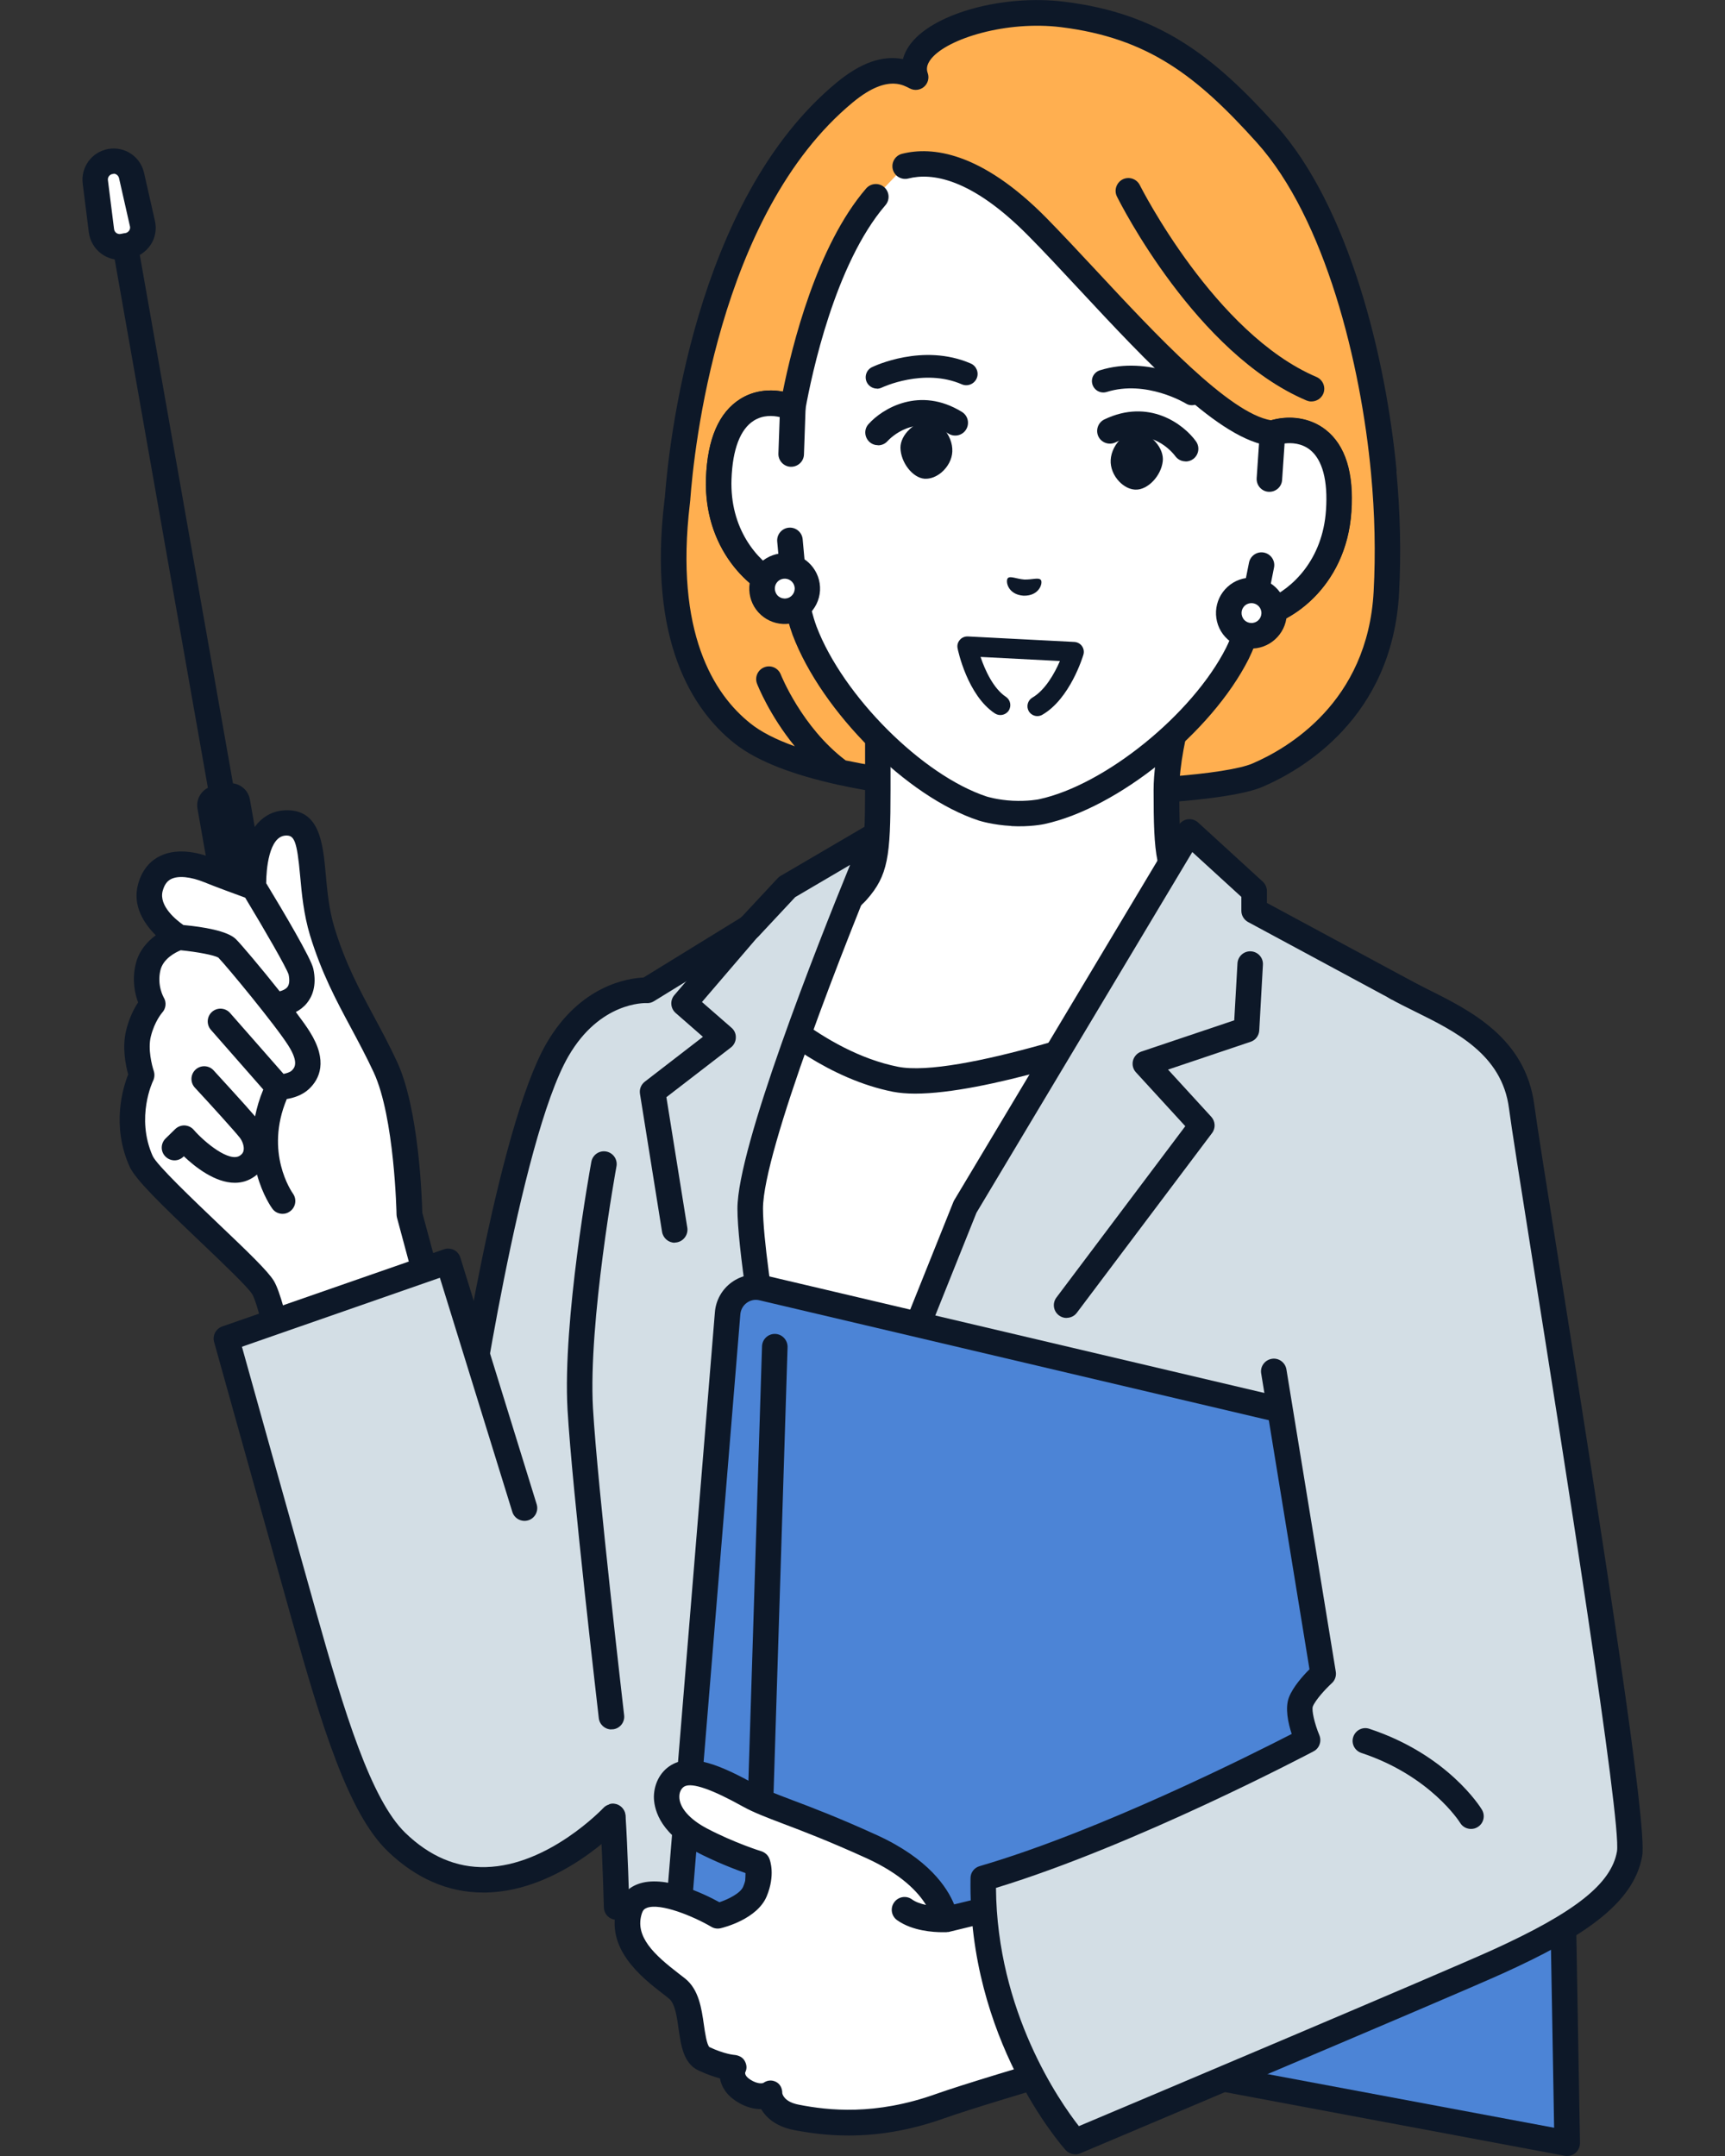 <?xml version="1.0" encoding="UTF-8"?>
<svg id="_レイヤー_4" data-name="レイヤー_4" xmlns="http://www.w3.org/2000/svg" xmlns:xlink="http://www.w3.org/1999/xlink" viewBox="0 0 160 200">
  <rect x="0" y="0" width="160" height="200" fill="#333333" stroke="none"/>
  <defs>
    <style>
      .cls-1 {
        fill: #4c84d6;
      }

      .cls-2 {
        fill: #d3dee5;
      }

      .cls-3 {
        fill: #fff;
      }

      .cls-4 {
        fill: none;
      }

      .cls-5 {
        fill: #0d1828;
      }

      .cls-6 {
        fill: #ffaf50;
      }

      .cls-7 {
        clip-path: url(#clippath);
      }
    </style>
    <clipPath id="clippath">
      <rect class="cls-4" width="160" height="200"/>
    </clipPath>
  </defs>
  <g class="cls-7">
    <g id="_レイヤー_1-2">
      <g id="woman">
        <g>
          <g>
            <g>
              <path class="cls-6" d="M128.36,43.8c-1.06-11.38-4.65-24.44-10.9-31.39-5.88-6.54-10.69-10.07-18.89-11.08-6.68-.83-14.91,2.07-13.63,5.82-1.44-.77-3.43-1.19-6.59,1.42-11.89,9.82-14.95,30.08-15.51,37.64-.22,2.03-2.24,15.21,5.97,21.79,8.89,7.12,42.61,6.12,47.81,3.9,4.48-1.91,11.43-6.75,11.97-16.98.19-3.55.11-7.32-.24-11.11h0Z"/>
              <g>
                <path class="cls-3" d="M110.11,82.7c-1.69-1.9-1.93-3.26-1.93-9.41,0-4.75,2.63-12.13,2.63-12.13l-16.01,7.89-13.38-7.89v12.13c0,6.14-.25,7.51-1.93,9.41-1.69,1.9-17.15,14.22-17.15,14.22l21.57,15.72,8.34,1.46,30.26-19.4s-10.7-10.11-12.39-12h0Z"/>
                <path class="cls-5" d="M92.24,115.28c-.39,0-.77-.19-1-.54-.35-.55-.19-1.28.36-1.64l28.99-18.58c-2.79-2.65-9.97-9.47-11.36-11.04-2.02-2.27-2.23-4.07-2.23-10.19,0-3.1,1.04-7.19,1.83-9.84l-13.51,6.65c-.36.18-.78.16-1.12-.04l-11.6-6.84v10.07c0,6.13-.22,7.93-2.23,10.19-1.48,1.66-12.24,10.32-16.08,13.39l20.32,14.8c.53.38.64,1.13.26,1.65-.38.53-1.13.64-1.65.26l-21.57-15.72c-.3-.22-.48-.56-.49-.93s.16-.72.44-.95c4.28-3.41,15.67-12.59,17-14.09,1.35-1.52,1.64-2.43,1.64-8.62v-12.13c0-.42.23-.82.6-1.03s.82-.21,1.19,0l12.83,7.56,15.44-7.61c.43-.21.95-.14,1.31.18.36.32.49.83.33,1.28-.03.07-2.56,7.26-2.56,11.74,0,6.19.29,7.1,1.64,8.62,1.63,1.83,12.21,11.83,12.31,11.93.27.25.4.61.37.97s-.23.69-.54.89l-30.26,19.4c-.2.13-.42.19-.64.19h0Z"/>
              </g>
              <g>
                <path class="cls-3" d="M118.02,40.18c-5.46-.54-15.22-12.49-21.79-19.15-5.74-5.82-9.86-6.25-12.27-5.64l-2.73,2.86c-5.23,6.07-7.39,17.79-7.7,19.53v.06c-2.42-1.06-6.61-.67-6.87,6.55-.23,6.4,4.22,10.06,7.05,10.57.22,1.24.52,2.44.91,3.53,2.59,6.83,10.19,14.43,16.53,16.51,0,0,1.13.36,2.72.45s2.75-.16,2.75-.16c6.52-1.41,14.87-8.17,18.17-14.69.51-1.04.93-2.21,1.28-3.42,2.86-.21,7.67-3.39,8.11-9.77.49-7.21-3.63-8.03-6.15-7.23h0Z"/>
                <path class="cls-5" d="M93.81,76.62c-1.72-.09-2.96-.48-3.02-.5-6.65-2.18-14.56-10.07-17.27-17.21-.32-.89-.6-1.89-.83-2.99-3.3-1.06-7.44-5.1-7.21-11.57.13-3.63,1.2-6.1,3.18-7.34,1.14-.72,2.55-.95,3.95-.68.84-4.2,3.14-13.53,7.73-18.85.43-.49,1.17-.55,1.67-.12.49.43.55,1.17.12,1.67-4.69,5.45-6.85,15.75-7.42,18.9-.02.38-.23.73-.56.93-.33.21-.74.23-1.1.08-.41-.18-1.86-.71-3.14.09-1.26.79-1.97,2.66-2.07,5.42-.21,5.81,3.85,8.96,6.07,9.36.49.09.87.47.96.96.23,1.27.52,2.39.86,3.33,2.45,6.45,9.83,13.83,15.79,15.79,0,0,1.01.32,2.41.39,1.39.07,2.44-.13,2.45-.14,6.12-1.32,14.23-7.89,17.35-14.06.44-.89.84-1.97,1.2-3.21.14-.48.56-.82,1.05-.85,2.25-.16,6.62-2.87,7.01-8.67.19-2.75-.33-4.69-1.49-5.61-1.19-.93-2.68-.55-3.11-.42-.15.05-.32.07-.48.05-4.73-.47-11.44-7.68-17.93-14.65-1.64-1.76-3.18-3.42-4.59-4.84-5.32-5.39-8.99-5.87-11.14-5.32-.63.16-1.28-.22-1.44-.85-.16-.63.22-1.28.85-1.44,2.74-.7,7.3-.23,13.4,5.95,1.42,1.45,2.98,3.12,4.63,4.89,5.51,5.92,12.34,13.26,16.22,13.88,1.81-.5,3.68-.18,5.03.88,1.84,1.44,2.64,4.01,2.39,7.63-.44,6.45-4.98,10.04-8.38,10.75-.34,1.08-.72,2.04-1.13,2.88-3.45,6.84-12.14,13.85-18.98,15.32-.06.01-1.34.28-3.06.18h0Z"/>
              </g>
              <g>
                <path class="cls-3" d="M73.38,42.11l.15-4.27c-2.41-1.06-6.61-.67-6.87,6.55-.23,6.4,4.22,10.06,7.05,10.57l-.44-4.83.11-8.01h0Z"/>
                <path class="cls-5" d="M73.65,56.14s-.1,0-.14-.02c-3.38-.6-8.27-4.76-8.02-11.77.13-3.63,1.2-6.1,3.18-7.34,1.52-.96,3.53-1.05,5.34-.25.44.19.72.64.71,1.13l-.15,4.27c-.02.65-.57,1.16-1.23,1.14h-.02c-.64-.03-1.14-.58-1.12-1.22l.12-3.39c-.64-.15-1.56-.2-2.4.33-1.26.79-1.97,2.66-2.07,5.42-.17,4.61,2.36,7.54,4.51,8.76l-.27-2.96c-.06-.65.42-1.23,1.07-1.29.65-.06,1.23.42,1.29,1.07l.44,4.83c.03.37-.11.73-.38.98-.24.22-.55.33-.86.31h0Z"/>
              </g>
              <g>
                <path class="cls-3" d="M118.02,40.18l-.29,4.26-.72,7.98-.95,4.76c2.86-.21,7.67-3.39,8.11-9.77.49-7.21-3.63-8.03-6.15-7.23h0Z"/>
                <path class="cls-5" d="M116,58.36c-.32-.02-.61-.16-.83-.4-.24-.28-.34-.65-.27-1.01l.95-4.76c.13-.64.75-1.06,1.39-.93.64.13,1.06.75.93,1.39l-.58,2.92c2.27-.98,5.09-3.64,5.4-8.24.19-2.75-.33-4.69-1.49-5.61-.78-.61-1.7-.66-2.35-.58l-.23,3.38c-.04.65-.6,1.14-1.26,1.1-.65-.04-1.14-.61-1.1-1.26l.29-4.26c.03-.48.36-.9.82-1.05,1.9-.61,3.87-.3,5.29.81,1.84,1.44,2.64,4.01,2.39,7.63-.48,7-5.78,10.62-9.21,10.87-.05,0-.1,0-.15,0h0Z"/>
              </g>
              <path class="cls-5" d="M129.54,43.69c-.99-10.58-4.44-24.56-11.19-32.07-5.79-6.44-10.86-10.38-19.63-11.46-5.56-.69-11.91,1.01-14.16,3.78-.39.48-.66,1-.81,1.54-1.93-.37-3.93.35-6.15,2.18-13.25,10.95-15.59,33.89-15.93,38.44-.01.09-.02.19-.04.32-1.56,13.07,2.64,19.45,6.45,22.5,2.2,1.77,5.68,2.99,9.52,3.85.06.02.12.03.18.04,1.12.24,2.26.46,3.42.64.04-.81.08-1.56.12-2.37-1.01-.17-1.97-.35-2.88-.54-4.06-3.06-6-7.92-6.02-7.97-.24-.61-.92-.91-1.53-.67-.61.24-.91.92-.67,1.53.06.16,1.17,2.95,3.5,5.8-1.76-.63-3.17-1.35-4.15-2.15-3.34-2.67-7.01-8.38-5.58-20.37.02-.14.03-.27.04-.37,0-.01,0-.03,0-.04.32-4.33,2.55-26.46,15.08-36.81,1.74-1.44,2.98-1.77,3.86-1.73.65.03,1.1.28,1.41.44.43.23.95.17,1.32-.14.37-.32.51-.82.35-1.28-.11-.3-.16-.73.33-1.34,1.54-1.89,7.01-3.54,12.03-2.92,8.08,1,12.61,4.53,18.16,10.7,6.36,7.08,9.65,20.51,10.6,30.71.35,3.72.43,7.4.24,10.94-.55,10.31-8.05,14.59-11.25,15.96-1.15.49-3.99.94-7.79,1.22-.04.79-.08,1.59-.13,2.38,4.11-.3,7.35-.79,8.84-1.43,3.61-1.54,12.07-6.37,12.69-18.01.19-3.65.11-7.45-.25-11.28h0Z"/>
              <path class="cls-5" d="M121.58,37.24c-.13,0-.27-.04-.4-.09-10.24-4.35-17.29-18.33-17.58-18.92-.29-.58-.05-1.29.53-1.59.59-.29,1.3-.05,1.59.53.07.14,6.96,13.79,16.39,17.8.6.26.88.95.63,1.55-.2.47-.67.74-1.15.72h0Z"/>
              <g>
                <circle class="cls-3" cx="116.07" cy="56.87" r="2.1"/>
                <path class="cls-5" d="M115.9,60.15h0c-.88-.05-1.68-.43-2.27-1.08s-.88-1.5-.84-2.37c.05-.88.43-1.68,1.08-2.27.65-.59,1.49-.88,2.37-.84h0c1.81.1,3.2,1.65,3.11,3.46h0c-.1,1.81-1.65,3.2-3.45,3.11h0ZM116.12,55.95c-.24-.01-.48.07-.66.23-.18.17-.29.39-.3.64-.01.24.07.48.23.67.17.18.39.29.64.3h0c.51.03.94-.36.97-.87s-.36-.94-.87-.97h0ZM118.17,56.98h0Z"/>
              </g>
              <g>
                <circle class="cls-3" cx="72.78" cy="54.6" r="2.1"/>
                <path class="cls-5" d="M72.61,57.88h0c-.88-.05-1.68-.43-2.27-1.08-.59-.65-.88-1.5-.84-2.37.05-.88.43-1.68,1.08-2.27.65-.59,1.49-.88,2.37-.84h0c1.81.1,3.2,1.65,3.11,3.45h0c-.1,1.81-1.65,3.2-3.45,3.11h0ZM72.83,53.68c-.24-.01-.48.07-.66.23-.18.17-.29.39-.3.64-.01.24.07.48.23.67.17.18.39.29.64.3h0c.51.03.94-.36.97-.87.03-.51-.36-.94-.87-.97h0ZM74.88,54.71h0Z"/>
              </g>
              <path class="cls-5" d="M96.54,53.8c-.2-.26-.78-.02-1.53-.04-.75-.06-1.3-.36-1.53-.13-.23.24-.04,1.52,1.45,1.63,1.5.04,1.82-1.21,1.61-1.47h0Z"/>
              <path class="cls-5" d="M96.22,66.43c-.32,0-.63-.17-.8-.46-.25-.44-.1-1,.34-1.26,1.16-.67,2.05-2.22,2.55-3.39l-7.36-.38c.42,1.25,1.2,2.94,2.35,3.7.42.28.54.85.26,1.28-.28.42-.85.54-1.28.26-2.55-1.68-3.43-5.86-3.46-6.04-.06-.28.02-.57.21-.78.18-.22.46-.33.74-.32l9.89.51c.28.02.54.16.7.39.16.23.21.52.13.79-.05.17-1.24,4.1-3.82,5.58-.14.08-.3.12-.46.12h0Z"/>
              <path class="cls-5" d="M81.35,36.05c-.39,0-.77-.22-.95-.59-.25-.52-.04-1.15.48-1.4.19-.09,4.73-2.26,9.16-.34.53.23.78.85.55,1.38-.23.53-.85.78-1.38.55-3.53-1.53-7.37.28-7.41.3-.15.07-.3.11-.45.11h0Z"/>
              <path class="cls-5" d="M107.19,41.01c-.48-.54-1.09-.88-1.7-.92-.47-.03-.96.15-1.4.51-.62.51-1.03,1.3-1.07,2.07-.04.7.26,1.46.81,2.02.43.44.94.7,1.45.73h.05c1.12.04,2.37-1.27,2.52-2.63.07-.57-.18-1.24-.66-1.78h0Z"/>
              <path class="cls-5" d="M109.97,42.8c-.37,0-.73-.17-.96-.49-.22-.29-2.24-2.87-5.55-1.27-.59.28-1.3.03-1.58-.55-.28-.59-.03-1.3.55-1.58,4.15-1.99,7.37.45,8.5,2.03.38.53.26,1.27-.27,1.65-.21.15-.45.22-.69.22h0Z"/>
              <path class="cls-5" d="M110.54,37.59c-.19,0-.38-.05-.55-.16-.03-.02-3.66-2.22-7.34-1.07-.55.17-1.14-.13-1.32-.69s.13-1.14.69-1.32c4.61-1.44,8.9,1.18,9.08,1.3.49.31.64.96.34,1.45-.2.32-.54.49-.89.49h0Z"/>
              <path class="cls-5" d="M81.44,41.3c-.28,0-.57-.1-.79-.3-.48-.44-.53-1.18-.09-1.66,1.29-1.45,4.75-3.54,8.66-1.13.56.34.73,1.07.39,1.63-.34.56-1.07.73-1.63.39-3.13-1.93-5.41.42-5.66.69-.23.26-.55.39-.88.39h0Z"/>
              <path class="cls-5" d="M84.35,39.83c.53-.49,1.18-.76,1.78-.74.47.01.94.25,1.35.65.56.57.89,1.4.85,2.16-.03.7-.41,1.42-1.01,1.93-.47.39-1.01.6-1.51.58-.02,0-.03,0-.05,0-1.11-.08-2.22-1.51-2.24-2.88,0-.58.31-1.21.84-1.7h0Z"/>
            </g>
            <g>
              <path class="cls-3" d="M69.43,92.07s6.06,6.56,13.64,8.05c6.91,1.36,27.63-6.62,27.63-6.62l-28.1,58.17h-13.17l-6.85-43.6,6.84-16h0Z"/>
              <path class="cls-5" d="M82.61,152.85h-13.17c-.58,0-1.08-.42-1.17-1l-6.85-43.6c-.03-.22,0-.44.08-.65l6.84-16c.16-.37.49-.63.89-.7s.8.07,1.07.36c.09.09,5.93,6.3,13,7.7,5.39,1.06,21.3-4.38,26.98-6.57.45-.17.97-.06,1.3.3s.41.88.19,1.32l-28.1,58.17c-.2.41-.61.67-1.06.67h0ZM70.45,150.48h11.41l26.5-54.86c-5.34,1.92-17.02,5.83-23.48,5.83-.76,0-1.45-.06-2.04-.17-5.86-1.16-10.78-5.11-13.01-7.16l-6.03,14.09,6.64,42.26h0Z"/>
            </g>
            <g>
              <path class="cls-2" d="M116.32,84.49v-1.81l-6-5.49-20.82,34.79-14.25,35.55s-5.68-28.5-5.68-35.4,11.7-34.69,11.7-34.69l-8.28,4.85-3.51,3.77-9.47,5.82s-4.96-.28-8.32,5.51c-4.67,8.06-8.77,36.19-8.77,36.19,0,0-9.7,14.49-6.66,27.22,3.04,12.73,20.56,7.71,20.56,7.71.19,2.81.35,8.41.35,8.41l74.04,14.45c-1.62-8.01-4.35-17.6-8.93-28.1-1.68-3.86,11.25-24.36,14.52-41.77,3.27-17.41-4.68-28.49-4.68-28.49l-15.82-8.53h0Z"/>
              <path class="cls-5" d="M131.22,192.56c-.55,0-1.04-.39-1.16-.95-1.89-9.34-4.87-18.71-8.85-27.86-.95-2.18.86-6.47,4.73-15.22,3.56-8.06,8-18.09,9.72-27.24,2.89-15.38-3.31-25.77-4.34-27.37l-15.56-8.39c-.38-.21-.62-.61-.62-1.04v-1.29l-4.55-4.16-20.02,33.46-14.21,35.46c-.19.49-.68.79-1.21.74-.52-.05-.95-.43-1.05-.95-.23-1.17-5.7-28.69-5.7-35.63,0-5.68,7.34-24.28,10.45-31.89l-5.09,2.99-3.4,3.64c-.07.08-.16.14-.24.2l-9.47,5.82c-.21.13-.44.19-.69.17-.17,0-4.31-.12-7.23,4.92-4.51,7.77-8.58,35.49-8.62,35.77-.03.17-.09.34-.19.49-.09.14-9.37,14.22-6.49,26.29.65,2.73,2.09,4.76,4.29,6.04,5.7,3.34,14.71.83,14.8.8.34-.1.71-.04,1,.17s.48.53.5.89c.19,2.8.35,8.23.35,8.46.02.65-.5,1.2-1.15,1.21h-.03c-.64,0-1.16-.51-1.18-1.15,0-.05-.11-4.07-.27-6.96-2.99.63-10.04,1.65-15.21-1.37-2.78-1.62-4.6-4.16-5.4-7.54-2.95-12.36,5.39-25.94,6.68-27.93.45-3.04,4.33-28.52,8.88-36.36,3.15-5.43,7.63-6.04,9-6.1l9.05-5.57,3.4-3.65c.08-.08.17-.16.27-.21l8.28-4.85c.44-.26.99-.21,1.38.13s.51.88.31,1.35c-4.02,9.54-11.61,28.96-11.61,34.23s3.35,23.19,4.89,31.23l12.76-31.82c.02-.06.05-.11.08-.17l20.82-34.79c.18-.3.49-.51.84-.56.35-.05.71.06.97.3l6,5.49c.24.22.38.54.38.87v1.1l15.19,8.19c.16.08.29.21.4.35.34.47,8.21,11.7,4.88,29.4-1.77,9.42-6.26,19.59-9.88,27.76-2.48,5.62-5.3,11.99-4.72,13.31,4.05,9.3,7.08,18.83,9,28.34.13.64-.28,1.26-.93,1.39-.08.02-.16.02-.24.02h0Z"/>
            </g>
            <path class="cls-5" d="M62.58,115.28c-.57,0-1.07-.42-1.17-1l-2.05-12.81c-.07-.43.1-.86.45-1.13l5.39-4.16-2.53-2.21c-.49-.43-.54-1.17-.12-1.66l6.03-7.05c.42-.5,1.17-.55,1.67-.13.5.43.55,1.17.13,1.67l-5.27,6.15,2.74,2.39c.27.23.42.57.4.93-.01.35-.18.69-.46.9l-5.98,4.61,1.94,12.11c.1.64-.34,1.25-.98,1.36-.06.01-.13.02-.19.02h0Z"/>
            <path class="cls-5" d="M98.93,122.26c-.25,0-.5-.08-.71-.24-.52-.39-.63-1.13-.23-1.66l11.95-15.89-4.58-5c-.27-.29-.37-.71-.27-1.09s.39-.7.77-.83l8.62-2.9.3-5.29c.04-.65.6-1.15,1.25-1.11.65.04,1.15.59,1.11,1.25l-.34,6.09c-.03.48-.34.9-.8,1.05l-7.66,2.58,4.01,4.38c.38.42.42,1.05.07,1.51l-12.54,16.67c-.23.31-.59.47-.95.47h0Z"/>
            <path class="cls-5" d="M56.71,160.43c-.59,0-1.1-.44-1.17-1.05-.02-.21-2.48-21.27-2.9-28.63-.47-8.23,2.1-22.38,2.21-22.98.12-.64.73-1.07,1.38-.95.64.12,1.07.73.95,1.38-.03.14-2.63,14.47-2.18,22.42.42,7.29,2.87,28.28,2.89,28.49.08.65-.39,1.24-1.04,1.31-.05,0-.09,0-.14,0h0Z"/>
            <g>
              <g>
                <path class="cls-1" d="M67.49,121.82l-5.01,61.11,7.56,1.78,75.32,14.11-1.09-62.02-73.56-17.32c-1.56-.37-3.09.74-3.22,2.34h0Z"/>
                <path class="cls-5" d="M145.36,200c-.07,0-.14,0-.22-.02l-75.32-14.11s-.04,0-.05-.01l-7.56-1.78c-.57-.13-.95-.67-.91-1.25l5.01-61.11h0c.09-1.11.66-2.12,1.56-2.77.9-.65,2.03-.88,3.12-.63l73.56,17.32c.53.12.9.59.91,1.13l1.09,62.02c0,.35-.15.69-.42.93-.22.18-.49.28-.76.28h0ZM70.28,183.55l73.87,13.83-1.05-59.65-72.66-17.11c-.42-.1-.84-.01-1.18.24s-.55.63-.59,1.05l-4.93,60.1,6.54,1.54h0Z"/>
              </g>
              <path class="cls-5" d="M70.14,181.5c-.08,0-.17,0-.26-.03l-3.7-.81c-.64-.14-1.04-.77-.9-1.41.14-.64.77-1.04,1.41-.9l2.3.51,1.69-53.97c.02-.65.56-1.17,1.22-1.15.65.02,1.16.57,1.15,1.22l-1.74,55.4c-.01.35-.18.68-.45.9-.21.16-.47.25-.73.25h0Z"/>
            </g>
            <g>
              <g>
                <path class="cls-3" d="M87.67,178.06s-.28-3.77-6.82-6.76-9.32-3.6-11.37-4.75c-2.69-1.5-5.13-2.58-6.51-1.89-1.53.77-2.11,3.82,2.06,6.01,2.67,1.4,5.24,2.19,5.24,2.19,0,0,.42,1-.25,2.59-.67,1.59-3.44,2.25-3.44,2.25,0,0-7-4.12-8.17-.61-1.16,3.51,2.59,5.91,4.4,7.36,1.8,1.45.85,5.74,2.5,6.51,1.65.77,2.71.83,2.71.83,0,0-.51,1.19.94,2.11,1.45.92,2.41.35,2.41.35,0,0,.09,1.67,2.49,2.14s7.12,1.18,13.34-1.04c4.68-1.67,24.15-7.26,24.15-7.26l-3.97-14.83-19.71,4.78h0Z"/>
                <path class="cls-5" d="M112.49,187.78c-.18-.63-.84-.99-1.46-.81-.8.23-19.56,5.62-24.22,7.28-5.63,2.01-9.96,1.53-12.72.99-1.3-.25-1.5-.91-1.53-1.06,0-.45-.19-.86-.59-1.06-.4-.2-.82-.15-1.18.11-.11.03-.53.11-1.19-.31-.47-.3-.5-.55-.48-.67.18-.35.15-.71-.04-1.06-.19-.36-.59-.54-.99-.57,0,0-.9-.07-2.28-.72-.25-.18-.43-1.41-.52-2.06-.22-1.54-.47-3.28-1.74-4.3-.19-.15-.4-.31-.62-.48-2.2-1.7-4.11-3.41-3.39-5.58.09-.27.22-.41.46-.5,1.25-.47,4.25.75,5.98,1.76.26.16.58.2.87.13.34-.08,3.38-.86,4.26-2.95.83-1.99.31-3.36.25-3.51-.13-.33-.41-.57-.74-.68-.02,0-2.51-.78-5.04-2.11-1.62-.85-2.58-1.95-2.57-2.96,0-.52.27-.84.49-.95.71-.36,2.53.27,5.4,1.87,1.01.56,2.15.99,3.72,1.59,1.78.67,4.22,1.6,7.74,3.2,3.29,1.5,4.82,3.18,5.53,4.34-.47-.1-.95-.26-1.31-.52-.53-.38-1.27-.25-1.65.29s-.25,1.27.29,1.65c1.41,1,3.38,1.11,4.18,1.11.17,0,.29,0,.34,0,.05,0,.1-.01.15-.02.02,0,.04,0,.07,0h.02s19.69-4.78,19.69-4.78c.63-.16,1.03-.79.87-1.43-.16-.64-.8-1.03-1.43-.87l-18.61,4.52c-.64-1.57-2.38-4.24-7.15-6.42-3.59-1.64-6.07-2.58-7.88-3.26-1.47-.56-2.54-.96-3.4-1.44-3.25-1.81-5.79-2.83-7.62-1.91-1.1.55-1.78,1.72-1.8,3.04,0,.91.35,3.24,3.84,5.07,1.91,1,3.76,1.7,4.73,2.04,0,.29-.07.72-.29,1.24-.25.6-1.34,1.15-2.2,1.44-1.44-.79-5.15-2.59-7.57-1.68-.91.34-1.56,1.03-1.87,1.97-1.31,3.95,2.27,6.71,4.19,8.2.21.16.41.31.58.46.55.44.73,1.69.88,2.79.23,1.58.46,3.22,1.86,3.87.79.37,1.46.59,1.98.73.12.71.54,1.5,1.54,2.14.88.56,1.67.72,2.28.71.47.8,1.39,1.62,3.03,1.94,1.36.26,3.05.51,5.07.51,2.49,0,5.47-.38,8.89-1.6,4.59-1.64,23.89-7.18,24.08-7.24.63-.18.99-.84.81-1.46h0Z"/>
              </g>
              <g>
                <path class="cls-2" d="M129.53,91.61l-11.38,35.59,4.58,28.05s-1.63,1.49-2.06,2.6c-.43,1.11.62,3.55.62,3.55,0,0-16.96,9-30.08,12.83-.25,14.62,8.52,24.42,8.52,24.42,0,0,34.21-14.42,39.21-16.7,7.27-3.3,11.55-6.2,12.22-10.01.67-3.81-9.18-63.01-10.01-69.32-.88-6.7-7.42-8.7-11.61-11.02h0Z"/>
                <path class="cls-5" d="M99.72,199.84c-.33,0-.65-.14-.88-.39-.37-.42-9.08-10.32-8.82-25.23,0-.52.35-.97.85-1.11,11.13-3.25,25.24-10.36,28.94-12.26-.33-1-.64-2.42-.25-3.41.37-.95,1.3-2,1.9-2.59l-4.48-27.44c-.11-.64.33-1.25.98-1.36.64-.11,1.25.33,1.36.98l4.58,28.05c.06.39-.07.79-.37,1.06-.59.54-1.53,1.57-1.76,2.16-.13.34.17,1.63.6,2.65.24.57.01,1.23-.53,1.51-.17.09-16.49,8.72-29.46,12.67.09,11.48,5.89,19.8,7.69,22.1,5.22-2.2,33.87-14.3,38.36-16.34,7.67-3.49,11.02-6.14,11.55-9.14.45-2.65-5.11-37.72-7.79-54.58-1.17-7.36-2.01-12.68-2.23-14.38-.65-4.97-4.95-7.1-8.74-8.97-.8-.4-1.56-.77-2.27-1.17-.57-.32-.78-1.04-.46-1.61.32-.57,1.04-.78,1.61-.46.67.37,1.4.73,2.18,1.12,4.1,2.03,9.21,4.57,10.03,10.79.22,1.67,1.1,7.25,2.23,14.32,4.38,27.6,8.27,52.6,7.78,55.36-.8,4.53-5.73,7.62-12.9,10.88-4.96,2.25-38.9,16.56-39.24,16.71-.15.06-.3.09-.46.09h0Z"/>
              </g>
              <path class="cls-5" d="M136.44,169.66c-.4,0-.79-.2-1.01-.57-.04-.07-2.77-4.37-9.16-6.48-.62-.21-.96-.87-.75-1.49.21-.62.87-.96,1.49-.75,7.28,2.4,10.32,7.29,10.44,7.5.34.56.16,1.29-.4,1.62-.19.12-.4.17-.61.17h0Z"/>
            </g>
          </g>
          <g>
            <g>
              <g>
                <rect class="cls-5" x="20.56" y="73.84" width="2.57" height="14" rx=".66" ry=".66" transform="translate(-13.71 5.02) rotate(-10)"/>
                <path class="cls-5" d="M22.33,89.04c-.37,0-.74-.11-1.05-.33-.4-.28-.67-.7-.76-1.19l-2.2-12.49c-.09-.48.02-.97.3-1.37s.7-.67,1.19-.76l1.24-.22c1-.18,1.96.49,2.13,1.49l2.2,12.49c.09.48-.02.97-.3,1.37-.28.4-.7.67-1.19.76l-1.24.22c-.11.02-.22.03-.32.03ZM22.24,86.68h0ZM20.74,75.13l2.02,11.46.2-.04-2.02-11.46-.2.03h0Z"/>
              </g>
              <g>
                <path class="cls-3" d="M11.4,22.89l.44-.08c.96-.17,1.59-1.11,1.37-2.06l-1.01-4.46c-.2-.89-1.07-1.46-1.96-1.3h0c-.9.16-1.51.99-1.4,1.9l.57,4.53c.12.97,1.03,1.64,1.99,1.47Z"/>
                <path class="cls-5" d="M11.11,24.1c-.62,0-1.22-.2-1.72-.57-.63-.47-1.05-1.19-1.15-1.97l-.57-4.53c-.19-1.53.85-2.94,2.37-3.21,1.52-.27,2.98.7,3.32,2.21l1.01,4.46c.18.77.03,1.59-.41,2.24s-1.13,1.11-1.91,1.25l-.44.08c-.17.03-.33.04-.5.04h0ZM10.53,16.14s-.06,0-.09,0c-.28.05-.47.3-.43.58l.57,4.53c.02.19.14.31.21.36s.21.13.4.09h0l.44-.08c.19-.03.3-.16.35-.23.05-.07.12-.22.07-.41l-1.01-4.46c-.06-.24-.27-.41-.51-.41Z"/>
              </g>
              <path class="cls-5" d="M20.63,75.13c-.56,0-1.06-.4-1.16-.98L10.46,23.06c-.11-.64.32-1.26.96-1.37s1.26.32,1.37.96l9.01,51.1c.11.64-.32,1.26-.96,1.37-.07.01-.14.02-.21.02h0Z"/>
            </g>
            <g>
              <path class="cls-3" d="M35.76,99c-2.07-4.45-4.28-7.4-5.86-12.57-1.54-5.02-.11-10.25-3.46-10.07-3.23.17-2.91,5.94-2.91,5.94,0,0-2.92-1.05-4.13-1.55-2.08-.86-4.72-1.07-5.45,1.57s2.66,4.63,2.66,4.63c0,0-2.39.7-2.88,2.78-.46,1.93.44,3.4.44,3.4,0,0-.89.96-1.33,2.73-.44,1.77.3,3.87.3,3.87,0,0-1.91,3.81-.06,7.98.86,1.93,10.23,9.95,11.31,11.72,1.08,1.78,3.01,12.51,3.01,12.51l14.37-5.23-3.78-14.05s-.16-9.22-2.23-13.67h0Z"/>
              <path class="cls-5" d="M42.92,126.41l-3.75-13.91c-.03-1.26-.31-9.64-2.34-14-.72-1.55-1.45-2.91-2.16-4.23-1.35-2.52-2.63-4.89-3.64-8.19-.52-1.7-.68-3.46-.82-5.02-.26-2.84-.55-6.07-3.83-5.89-.96.05-1.81.46-2.47,1.19-1.04,1.16-1.4,2.94-1.52,4.26-.89-.33-1.94-.72-2.54-.97-1.12-.46-3.25-1.1-5.01-.24-.7.34-1.61,1.07-2.03,2.6-.56,2.03.58,3.7,1.64,4.75-.78.57-1.58,1.44-1.87,2.7-.35,1.49-.06,2.76.23,3.53-.36.54-.82,1.41-1.11,2.59-.39,1.58-.04,3.28.19,4.09-.49,1.23-1.57,4.73.12,8.53.53,1.19,2.84,3.44,6.59,7.01,1.95,1.86,4.38,4.17,4.79,4.84.67,1.1,2.07,7.74,2.86,12.1.1.57.6.97,1.16.97.07,0,.14,0,.21-.02.64-.12,1.07-.73.95-1.37-.33-1.83-2.03-11.04-3.17-12.91-.54-.89-2.32-2.61-5.18-5.33-2.26-2.16-5.69-5.42-6.06-6.26-1.59-3.58.02-6.94.04-6.97.14-.29.16-.62.06-.92-.17-.5-.56-2.04-.27-3.19.35-1.42,1.05-2.21,1.05-2.21.36-.39.42-.97.14-1.42,0-.01-.64-1.1-.3-2.52.26-1.09,1.42-1.66,1.88-1.85,1.54.15,3.1.45,3.49.68.74.75,5.3,6.27,6.5,8.17,1.03,1.63.53,2.1.3,2.32-.15.14-.45.24-.75.3l-4.96-5.65c-.43-.49-1.18-.54-1.67-.11-.49.43-.54,1.18-.11,1.67l4.86,5.54c-.36.86-.6,1.69-.76,2.49-1.14-1.33-3.54-3.92-3.85-4.27-.44-.48-1.19-.51-1.67-.07-.48.44-.51,1.19-.07,1.67,1.45,1.56,3.75,4.1,4.19,4.67.21.28.4.75.34,1.13-.03.21-.13.36-.33.5-.97.69-3.28-1.21-4.3-2.38-.21-.25-.52-.39-.84-.41-.33-.01-.64.11-.88.34l-.89.87c-.47.46-.48,1.21-.02,1.67.46.47,1.21.48,1.67.02l.04-.04c1.06,1.01,2.91,2.46,4.73,2.46.63,0,1.26-.17,1.85-.6.07-.05.14-.11.21-.16.52,1.9,1.35,3.07,1.42,3.16.23.32.59.48.95.48.24,0,.48-.07.69-.23.53-.38.65-1.12.27-1.65-.11-.16-2.65-3.8-.57-8.77.62-.1,1.44-.35,2.06-.93.98-.92,1.78-2.59.08-5.3-.29-.47-.75-1.11-1.3-1.84.37-.19.73-.46,1.03-.83.46-.57.94-1.58.59-3.19-.21-.97-2.76-5.27-4.37-7.93,0-1.25.25-4.34,1.8-4.42.79-.04,1.05.42,1.35,3.75.15,1.67.33,3.56.91,5.49,1.08,3.52,2.41,6,3.81,8.61.69,1.29,1.41,2.63,2.1,4.11,1.94,4.17,2.12,13.1,2.12,13.19,0,.1.02.19.04.29l3.78,14.05c.17.63.82,1,1.45.83.63-.17,1-.82.83-1.45h.01ZM26.65,91.57c-.17.21-.45.32-.71.39-1.74-2.19-3.63-4.43-4.08-4.86-.78-.75-3.01-1.12-4.85-1.29-.6-.42-2.31-1.75-1.92-3.17.2-.74.55-.98.79-1.1.67-.33,1.81-.21,3.07.3.97.4,2.94,1.12,3.79,1.43,1.86,3.08,3.82,6.48,4.03,7.13.11.54.07.94-.12,1.17h0Z"/>
            </g>
            <g>
              <path class="cls-2" d="M41.57,117l-20.57,7.16s3.69,13.24,7.15,25.56c2.84,10.11,5.29,17.9,8.62,21.13,9.39,9.11,20.06-2.34,20.06-2.34l-8.18-28.63-7.08-22.89Z"/>
              <path class="cls-5" d="M44.82,175.56c-3.25,0-6.24-1.3-8.88-3.85-3.63-3.52-6.09-11.54-8.93-21.66-3.42-12.17-7.11-25.43-7.15-25.56-.17-.6.16-1.23.75-1.44l20.57-7.16c.3-.11.64-.08.92.06.29.14.5.4.6.71l7.08,22.89c.19.62-.16,1.29-.78,1.48-.63.19-1.29-.16-1.48-.78l-6.72-21.72-18.36,6.4c.95,3.4,3.99,14.32,6.85,24.49,2.65,9.44,5.11,17.5,8.3,20.6,2.25,2.18,4.76,3.25,7.47,3.18,5.84-.14,10.85-5.43,10.9-5.48.45-.48,1.19-.5,1.67-.06s.5,1.19.06,1.67c-.23.25-5.72,6.06-12.56,6.23-.11,0-.21,0-.31,0h0Z"/>
            </g>
          </g>
        </g>
      </g>
    </g>
  </g>
</svg>